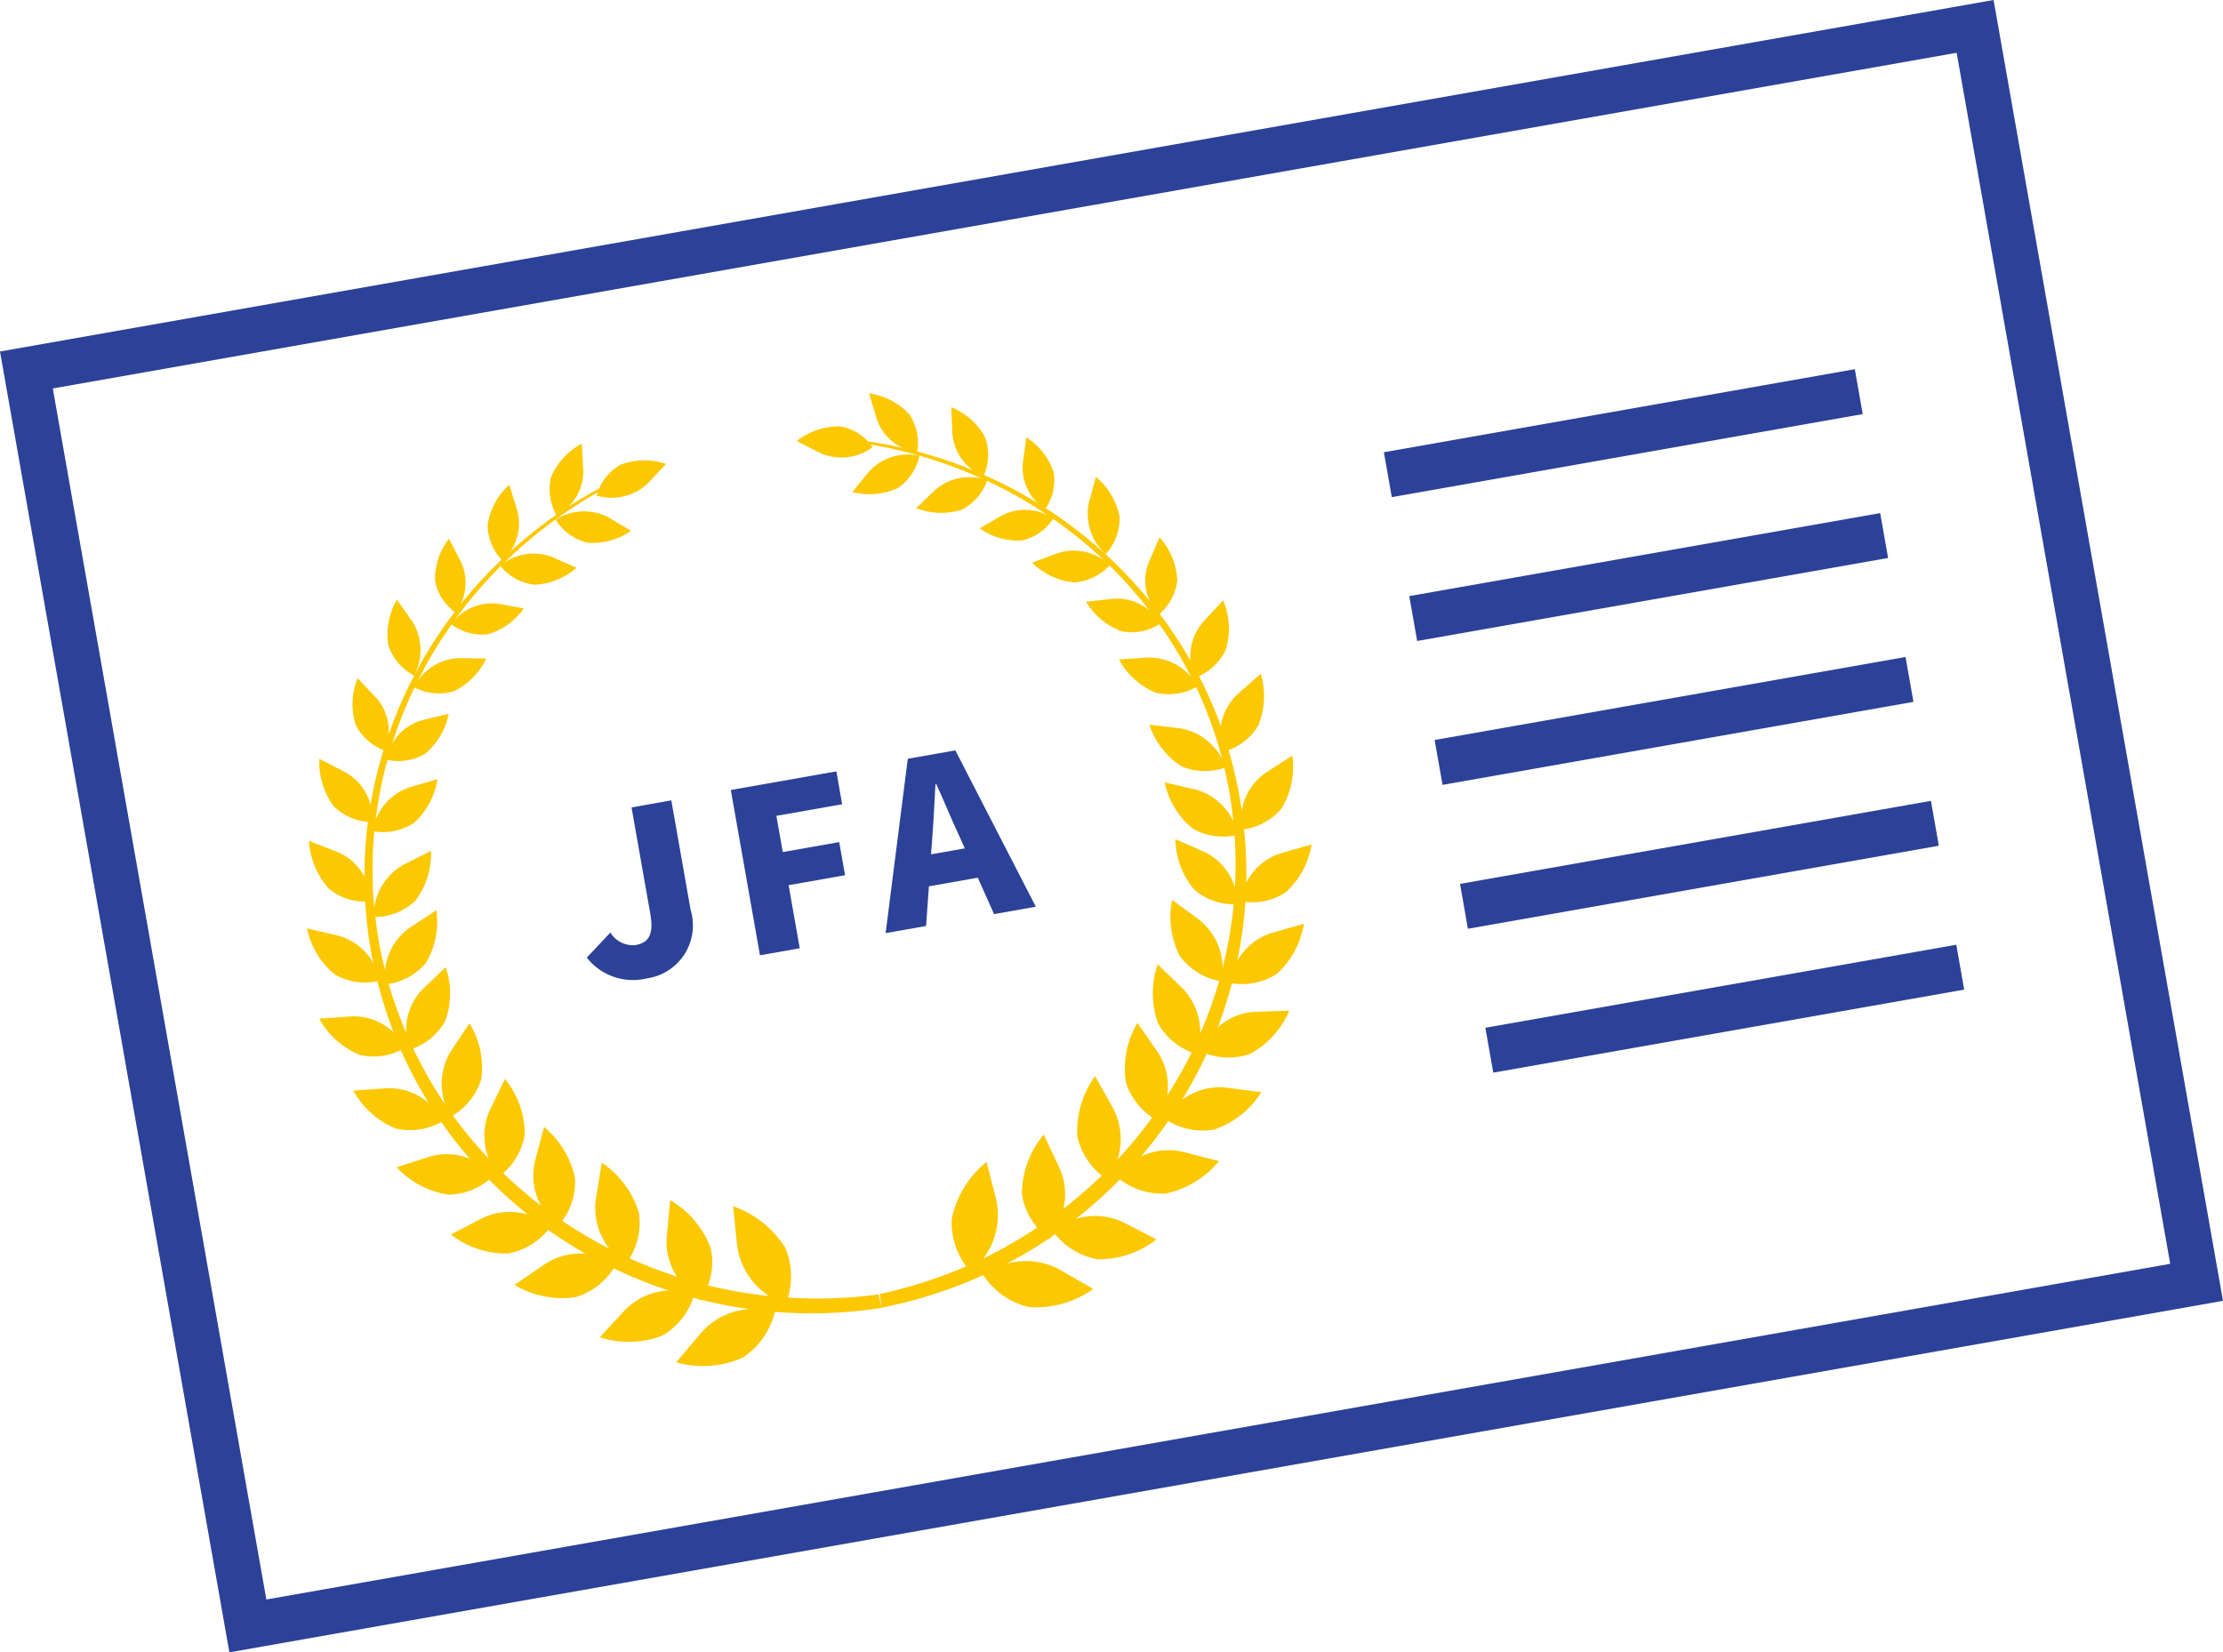 <svg xmlns="http://www.w3.org/2000/svg" viewBox="0 0 97.57 72.527"><path d="M85.88,2.317l9.373,53.158L11.69,70.21,2.317,17.051,85.88,2.317M87.5,0,0,15.429l10.068,57.1L97.57,57.1,87.5,0Z" fill="#2c4198"/><line x1="60.914" y1="20.836" x2="81.583" y2="17.191" fill="none" stroke="#2c4198" stroke-miterlimit="10" stroke-width="2"/><line x1="62.028" y1="27.151" x2="82.697" y2="23.507" fill="none" stroke="#2c4198" stroke-miterlimit="10" stroke-width="2"/><line x1="63.141" y1="33.467" x2="83.81" y2="29.823" fill="none" stroke="#2c4198" stroke-miterlimit="10" stroke-width="2"/><line x1="64.255" y1="39.783" x2="84.924" y2="36.138" fill="none" stroke="#2c4198" stroke-miterlimit="10" stroke-width="2"/><line x1="65.368" y1="46.098" x2="86.037" y2="42.454" fill="none" stroke="#2c4198" stroke-miterlimit="10" stroke-width="2"/><path d="M25.756,42.034l1.034-1.1a1.157,1.157,0,0,0,1.1.55c.566-.1.818-.436.651-1.382l-.822-4.661,1.746-.309.846,4.8a2.351,2.351,0,0,1-1.922,3.014A2.573,2.573,0,0,1,25.756,42.034Z" fill="#2c4198"/><path d="M32.076,34.676l4.633-.817.254,1.443-2.887.509.281,1.59,2.477-.437.256,1.453-2.477.437.488,2.77-1.745.307Z" fill="#2c4198"/><path d="M42.916,38.526l-2.145.379-.125,1.741-1.775.313.973-7.653,2.087-.368L45.464,39.8l-1.834.323Zm-.569-1.287-.264-.587c-.322-.687-.66-1.522-.986-2.23l-.039.007c-.042.792-.087,1.675-.145,2.429l-.048.642Z" fill="#2c4198"/><path d="M18.172,29.655a2.355,2.355,0,0,0-.068-2.362l-.68-.974a3.058,3.058,0,0,0-.383,2A2.345,2.345,0,0,0,18.172,29.655Zm16.412,27.3a3.223,3.223,0,0,0-.12-2.186,4.385,4.385,0,0,0-2.285-1.819l.169,1.693a3.176,3.176,0,0,0,1.405,2.245,19.98,19.98,0,0,1-2.68-.465,2.871,2.871,0,0,0,.118-1.651,4.1,4.1,0,0,0-1.776-2.092l-.151,1.593a2.774,2.774,0,0,0,.449,1.762,19.854,19.854,0,0,1-2.079-.8,3.03,3.03,0,0,0,.411-1.994,4.116,4.116,0,0,0-1.63-2.208l-.259,1.577a2.917,2.917,0,0,0,.587,2.2,19.588,19.588,0,0,1-2.065-1.222,2.909,2.909,0,0,0,.562-1.858,3.959,3.959,0,0,0-1.363-2.263l-.392,1.489a2.753,2.753,0,0,0,.254,1.96,19.736,19.736,0,0,1-1.651-1.42,2.85,2.85,0,0,0,.945-1.716,3.842,3.842,0,0,0-.869-2.418l-.656,1.346a2.728,2.728,0,0,0-.055,2.148,18.88,18.88,0,0,1-1.576-1.892,2.827,2.827,0,0,0,1.249-1.605,3.74,3.74,0,0,0-.52-2.442l-.809,1.21a2.755,2.755,0,0,0-.263,2.339,18.282,18.282,0,0,1-1.4-2.447,2.64,2.64,0,0,0,1.406-1.2,3.539,3.539,0,0,0,.023-2.365l-1,.952a2.559,2.559,0,0,0-.735,1.934,18.684,18.684,0,0,1-.768-2.152,2.654,2.654,0,0,0,1.633-.918,3.545,3.545,0,0,0,.46-2.316L18,40.711a2.584,2.584,0,0,0-1.1,1.871c-.1-.414-.2-.833-.271-1.259-.063-.358-.111-.715-.153-1.072a2.6,2.6,0,0,0,1.755-.716,3.432,3.432,0,0,0,.688-2.187l-1.192.6a2.577,2.577,0,0,0-1.3,1.889,18.308,18.308,0,0,1,0-3.344,2.465,2.465,0,0,0,1.744-.372A3.267,3.267,0,0,0,19.2,34.2l-1.216.357A2.411,2.411,0,0,0,16.485,36a18.366,18.366,0,0,1,.52-2.646,2.3,2.3,0,0,0,1.654-.269,3.052,3.052,0,0,0,1.035-1.755l-1.153.281a2.164,2.164,0,0,0-1.326,1.029,18.958,18.958,0,0,1,.979-2.463,2.326,2.326,0,0,0,1.712.171,3.057,3.057,0,0,0,1.439-1.444l-1.189-.014a2.3,2.3,0,0,0-1.814.982,19.174,19.174,0,0,1,1.481-2.462,2.207,2.207,0,0,0,1.592.43,2.915,2.915,0,0,0,1.576-1.136l-1.117-.2a2.2,2.2,0,0,0-1.9.688,19.836,19.836,0,0,1,2-2.338,2.274,2.274,0,0,0,1.479.814,2.99,2.99,0,0,0,1.851-.748l-1.065-.469a2.282,2.282,0,0,0-2.1.243,19.981,19.981,0,0,1,4.094-3.08c-.03.085-.044.14-.044.14a2.314,2.314,0,0,0,2.251-.542l.795-.849a2.988,2.988,0,0,0-2,.037,2.178,2.178,0,0,0-.933,1.036q-.692.375-1.345.8a2.15,2.15,0,0,0,.643-1.6l-.066-1.162a2.989,2.989,0,0,0-1.349,1.471,2.278,2.278,0,0,0,.231,1.65A20.066,20.066,0,0,0,22.4,24.208a2.188,2.188,0,0,0,.3-1.819l-.348-1.111a2.991,2.991,0,0,0-.95,1.757,2.268,2.268,0,0,0,.614,1.529,20.037,20.037,0,0,0-1.8,1.961,2.16,2.16,0,0,0,.01-1.873l-.523-1.005a2.915,2.915,0,0,0-.609,1.847,2.215,2.215,0,0,0,.863,1.368,19.357,19.357,0,0,0-2.9,5.381,2.175,2.175,0,0,0-.548-1.612l-.814-.865a3.059,3.059,0,0,0-.091,2.036,2.324,2.324,0,0,0,1.228,1.124,18.755,18.755,0,0,0-.567,2.393,2.318,2.318,0,0,0-1.122-1.428l-1.125-.583a3.255,3.255,0,0,0,.629,2.082,2.424,2.424,0,0,0,1.5.688,18.891,18.891,0,0,0-.154,2.4,2.343,2.343,0,0,0-1.19-1.082l-1.244-.488a3.443,3.443,0,0,0,.89,2.114,2.521,2.521,0,0,0,1.58.555,19.28,19.28,0,0,0,.251,2.171c.032.177.07.352.107.529a2.52,2.52,0,0,0-1.572-1.215l-1.341-.31a3.541,3.541,0,0,0,1.221,2.02,2.657,2.657,0,0,0,1.871.3,19.054,19.054,0,0,0,.709,2.242,2.548,2.548,0,0,0-1.874-.7l-1.39.1a3.58,3.58,0,0,0,1.782,1.592,2.668,2.668,0,0,0,1.8-.214,18.451,18.451,0,0,0,1.225,2.326,2.622,2.622,0,0,0-1.86-.647l-1.452.1a3.745,3.745,0,0,0,1.862,1.664,2.824,2.824,0,0,0,2-.282,19.093,19.093,0,0,0,1.248,1.609,2.619,2.619,0,0,0-1.78-.085l-1.424.461a3.848,3.848,0,0,0,2.271,1.2,2.827,2.827,0,0,0,1.783-.656,19.5,19.5,0,0,0,1.706,1.532,2.755,2.755,0,0,0-2.018.166l-1.366.707a3.955,3.955,0,0,0,2.506.836,2.951,2.951,0,0,0,1.764-1.04,19.35,19.35,0,0,0,1.648,1.054A2.8,2.8,0,0,0,23.9,55.5l-1.32.9a4.108,4.108,0,0,0,2.691.54,3.05,3.05,0,0,0,1.665-1.266,19.957,19.957,0,0,0,2.408.972,2.868,2.868,0,0,0-1.936.88L26.327,58.7a4.108,4.108,0,0,0,2.743-.073,3.068,3.068,0,0,0,1.36-1.661l.214.055a.846.846,0,0,0,.108.064l.018-.031a19.97,19.97,0,0,0,2.114.408A3.08,3.08,0,0,0,30.777,58.5l-1.1,1.3a4.373,4.373,0,0,0,2.912-.2,3.329,3.329,0,0,0,1.422-2.014,20.231,20.231,0,0,0,4.681-.176l-.129-.591A20.282,20.282,0,0,1,34.584,56.956ZM24.39,22.813a2.294,2.294,0,0,0,1.384,1.008A2.989,2.989,0,0,0,27.7,23.3l-1-.594A2.307,2.307,0,0,0,24.39,22.813Zm24.752-.13A3.058,3.058,0,0,0,48.1,20.931l-.31,1.148a2.36,2.36,0,0,0,.742,2.243A2.344,2.344,0,0,0,49.142,22.683ZM39.4,21.428a2.3,2.3,0,0,0,.959-1.42,2.311,2.311,0,0,0-2.211.687l-.74.9A3,3,0,0,0,39.4,21.428ZM56.43,39.169a3.576,3.576,0,0,0,1.135-2.1l-1.34.382a2.551,2.551,0,0,0-1.524,1.3,18.747,18.747,0,0,0-.1-2.349,2.656,2.656,0,0,0,1.656-.921,3.541,3.541,0,0,0,.461-2.316l-1.155.749A2.527,2.527,0,0,0,54.5,35.583c-.025-.178-.048-.356-.079-.533a18.88,18.88,0,0,0-.5-2.127,2.522,2.522,0,0,0,1.3-1.061,3.439,3.439,0,0,0,.115-2.289l-1,.882a2.351,2.351,0,0,0-.75,1.422,18.741,18.741,0,0,0-.961-2.2,2.421,2.421,0,0,0,1.18-1.16,3.265,3.265,0,0,0-.117-2.171l-.861.931A2.319,2.319,0,0,0,52.25,29,18.969,18.969,0,0,0,50.9,26.943a2.312,2.312,0,0,0,.772-1.475,3.052,3.052,0,0,0-.777-1.883l-.471,1.09a2.166,2.166,0,0,0,.034,1.7A19.431,19.431,0,0,0,45.9,22.307a2.212,2.212,0,0,0,.346-1.581,2.911,2.911,0,0,0-1.2-1.528l-.152,1.123a2.161,2.161,0,0,0,.648,1.758,19.8,19.8,0,0,0-2.355-1.232,2.272,2.272,0,0,0,.056-1.647,3,3,0,0,0-1.491-1.328l.05,1.163a2.188,2.188,0,0,0,.905,1.606,20.143,20.143,0,0,0-2.447-.822,2.27,2.27,0,0,0-.345-1.629,2.984,2.984,0,0,0-1.769-.924l.333,1.115a2.141,2.141,0,0,0,1.148,1.282q-.759-.176-1.535-.291a2.169,2.169,0,0,0-1.231-.657,2.992,2.992,0,0,0-1.889.646L36,19.887a2.306,2.306,0,0,0,2.3-.257s-.033-.045-.092-.116a19.928,19.928,0,0,1,4.9,1.5,2.274,2.274,0,0,0-2.056.488l-.841.8a2.991,2.991,0,0,0,2,.073,2.292,2.292,0,0,0,1.113-1.27A19.717,19.717,0,0,1,46,22.625a2.21,2.21,0,0,0-2.024,0L43,23.192a2.915,2.915,0,0,0,1.87.531,2.213,2.213,0,0,0,1.349-.947,19.056,19.056,0,0,1,2.23,1.81,2.3,2.3,0,0,0-2.039-.3L45.3,24.7a3.051,3.051,0,0,0,1.846.865,2.323,2.323,0,0,0,1.551-.743A18.8,18.8,0,0,1,50.449,26.8a2.154,2.154,0,0,0-1.6-.515l-1.18.129a3.054,3.054,0,0,0,1.573,1.3,2.3,2.3,0,0,0,1.645-.311,18.436,18.436,0,0,1,1.391,2.311,2.41,2.41,0,0,0-1.9-.849l-1.266.079a3.267,3.267,0,0,0,1.611,1.461A2.464,2.464,0,0,0,52.5,30.16,18.129,18.129,0,0,1,53.636,33.3a2.574,2.574,0,0,0-1.862-1.334l-1.327-.158a3.443,3.443,0,0,0,1.393,1.821,2.6,2.6,0,0,0,1.893.075c.083.35.16.7.223,1.059.075.426.129.852.173,1.277a2.58,2.58,0,0,0-1.667-1.385l-1.342-.312a3.531,3.531,0,0,0,1.222,2.021,2.653,2.653,0,0,0,1.847.307,18.334,18.334,0,0,1,.012,2.284,2.553,2.553,0,0,0-1.351-1.568l-1.263-.553a3.557,3.557,0,0,0,.827,2.215,2.646,2.646,0,0,0,1.733.644,18.461,18.461,0,0,1-.482,2.778,2.757,2.757,0,0,0-1.046-2.109L51.446,39.5a3.762,3.762,0,0,0,.342,2.474,2.835,2.835,0,0,0,1.723,1.083,19.227,19.227,0,0,1-.834,2.315,2.75,2.75,0,0,0-.786-2l-1.077-1.042a3.859,3.859,0,0,0,.007,2.57A2.85,2.85,0,0,0,52.3,46.194a18.981,18.981,0,0,1-1.07,1.9,2.737,2.737,0,0,0-.428-1.93L49.923,44.9a3.966,3.966,0,0,0-.512,2.592,2.909,2.909,0,0,0,1.161,1.556A19.445,19.445,0,0,1,49.048,50.9a2.921,2.921,0,0,0-.2-2.268l-.783-1.395a4.121,4.121,0,0,0-.78,2.631A3.018,3.018,0,0,0,48.357,51.6a20.046,20.046,0,0,1-1.684,1.458,2.781,2.781,0,0,0-.179-1.81L45.81,49.8a4.112,4.112,0,0,0-.958,2.572,2.869,2.869,0,0,0,.674,1.511,20.054,20.054,0,0,1-2.36,1.351,3.185,3.185,0,0,0,.557-2.589L43.3,51a4.378,4.378,0,0,0-1.526,2.49,3.221,3.221,0,0,0,.632,2.095A20.264,20.264,0,0,1,38.615,56.8l.079.6a20.274,20.274,0,0,0,4.463-1.43,3.323,3.323,0,0,0,2.021,1.409,4.371,4.371,0,0,0,2.808-.8l-1.475-.849a3.086,3.086,0,0,0-2.335-.255,19.421,19.421,0,0,0,1.848-1.1l.03.022c.02-.021.047-.055.08-.1.06-.041.122-.083.18-.124a3.072,3.072,0,0,0,1.847,1.1,4.105,4.105,0,0,0,2.6-.867l-1.42-.735a2.869,2.869,0,0,0-2.118-.168,19.92,19.92,0,0,0,1.932-1.734,3.045,3.045,0,0,0,2,.623A4.116,4.116,0,0,0,53.5,50.968l-1.549-.4a2.787,2.787,0,0,0-1.864.191,19.462,19.462,0,0,0,1.19-1.552,2.959,2.959,0,0,0,2.013.376,3.961,3.961,0,0,0,2.071-1.64l-1.527-.2a2.754,2.754,0,0,0-1.952.531,19.383,19.383,0,0,0,1.081-2.021,2.839,2.839,0,0,0,1.9.009,3.859,3.859,0,0,0,1.726-1.9l-1.5.052a2.614,2.614,0,0,0-1.642.686,18.927,18.927,0,0,0,.623-1.938,2.815,2.815,0,0,0,1.972-.415,3.752,3.752,0,0,0,1.187-2.2l-1.4.4a2.614,2.614,0,0,0-1.526,1.242,18.807,18.807,0,0,0,.358-2.6A2.654,2.654,0,0,0,56.43,39.169Z" fill="#fcc800"/></svg>